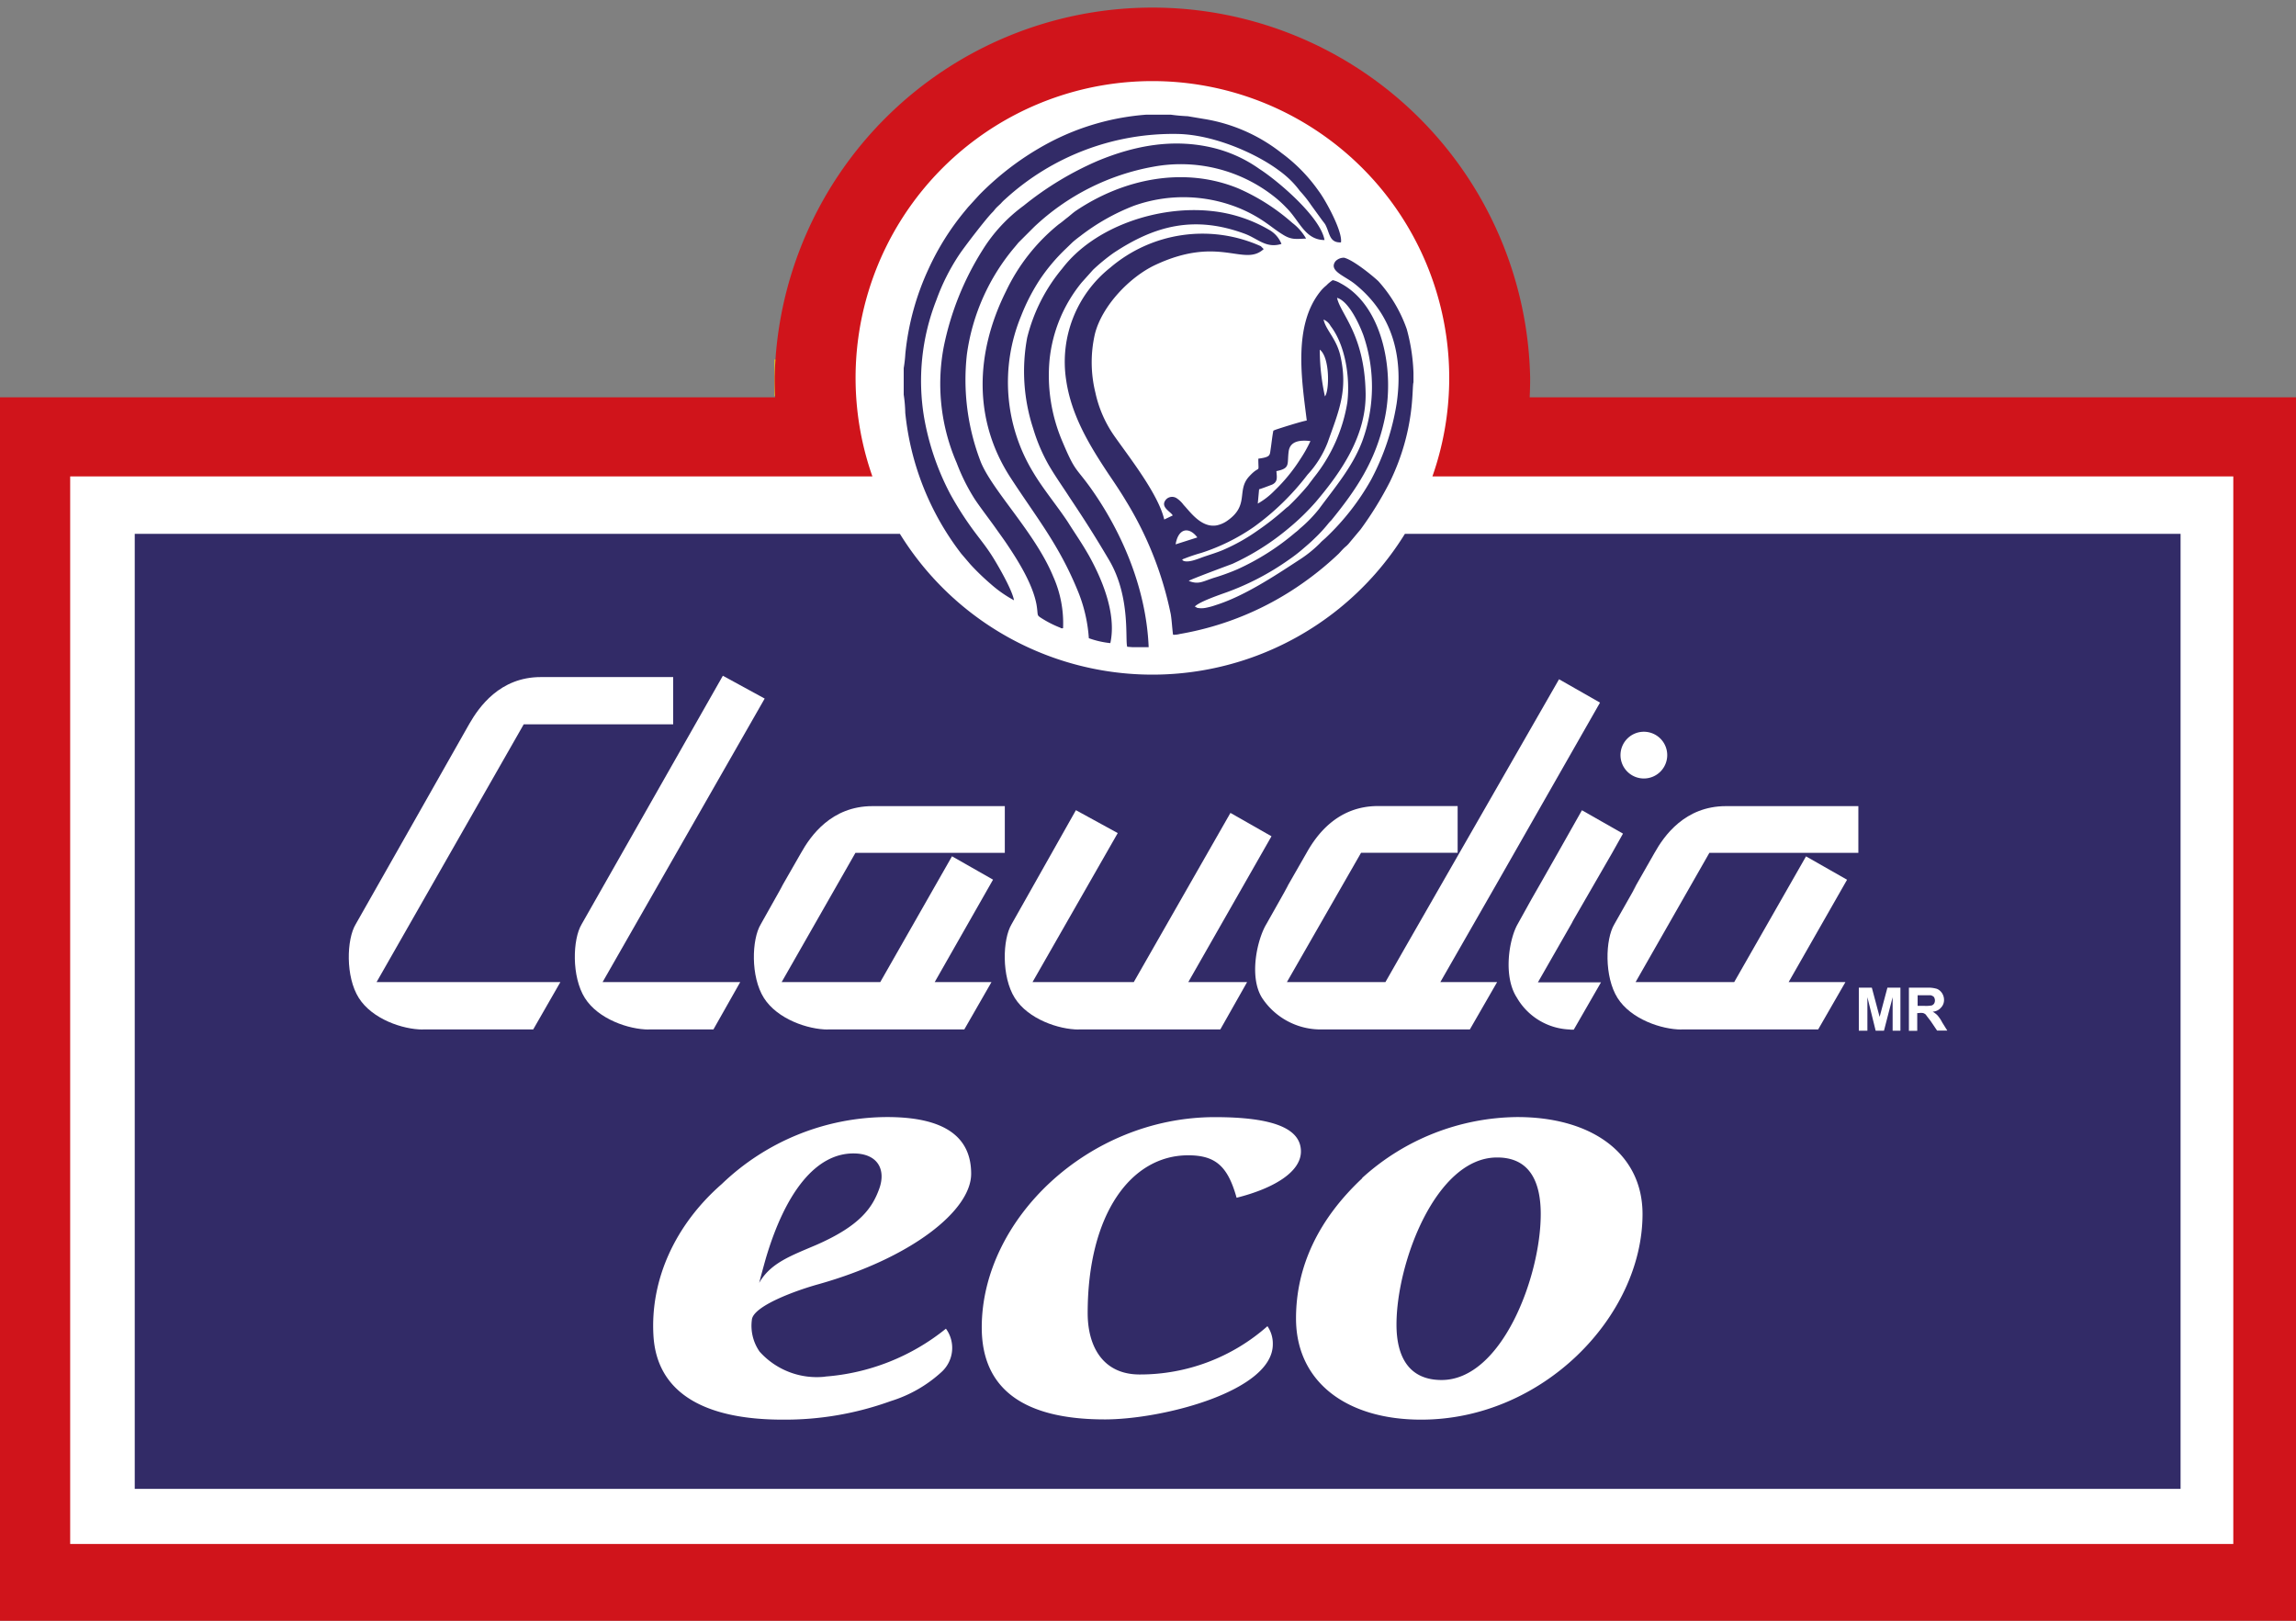 <svg id="Capa_1" data-name="Capa 1" xmlns="http://www.w3.org/2000/svg" viewBox="0 0 294.79 208.08"><rect x="0" y="0" width="294.79" height="208.08" fill="#808080" stroke="none"/><defs><style>.cls-1,.cls-3{fill:#fff;}.cls-2{fill:#322b67;}.cls-2,.cls-3,.cls-5{fill-rule:evenodd;}.cls-4{fill:#ffde00;}.cls-5{fill:#d0141b;}</style></defs><title>logo claudia eco</title><rect class="cls-1" x="4.32" y="56.59" width="286.39" height="147.62"/><circle class="cls-1" cx="147.52" cy="50.13" r="45.24"/><path class="cls-2" d="M181.5,70.45a38.11,38.11,0,0,1-64.84,0H18.42V193.07H281.09V70.45H181.5Z" transform="translate(-1.12 -1.91)"/><path class="cls-2" d="M152.06,71.8c0.35-2.1,1.73-2.3,2.79-.89ZM146.5,85h1.81l0.29,0c-0.32-7.83-3.66-15.14-7.51-20.52-1.87-2.59-1.93-2-3.54-5.82a21.58,21.58,0,0,1-1.67-10.59A18.66,18.66,0,0,1,140,38.18l1.47-1.64a24.68,24.68,0,0,1,2.59-2.13c5.36-3.57,10.45-4.87,16.9-2.48,1.7,0.64,2.71,1.9,4.69,1.3a3.56,3.56,0,0,0-1.53-1.78A18.43,18.43,0,0,0,156.63,29c-6.79-.72-15,2-19.11,7.37a22.11,22.11,0,0,0-4.52,8.9,23.59,23.59,0,0,0,.78,11.68,22.51,22.51,0,0,0,2,4.69c0.84,1.44,1.73,2.68,2.62,4.06,2,3,3.28,5,5.15,8.17,2.76,4.72,2,10.25,2.3,11.08Zm-5.58-1.15a11.65,11.65,0,0,0,2.76.63c0.84-3.88-1.18-8.4-2.71-11.17-1-1.76-1.73-2.76-2.76-4.4-1.32-2-3.17-4.23-4.4-6.3a22.25,22.25,0,0,1-1.58-20.15,25.32,25.32,0,0,1,2.42-4.69,23.8,23.8,0,0,1,3.28-3.89l0.89-.86c0.29-.26.66-0.55,1-0.8a27.35,27.35,0,0,1,6.88-3.89,18.94,18.94,0,0,1,12.23-.17,17.59,17.59,0,0,1,4.78,2.39c0.75,0.52,1.33,1,2.1,1.47,1.09,0.69,1.64.58,3,.52a6.62,6.62,0,0,0-1.75-2,26.42,26.42,0,0,0-7-4.46c-7-2.85-14.79-1.18-20.87,2.94-0.4.29-.69,0.57-1.07,0.86s-0.66.55-1.07,0.83a24.59,24.59,0,0,0-6.76,8.58c-3.94,7.89-4.28,16.52.61,24,3.31,5.09,6.13,8.49,8.55,14.36A19.38,19.38,0,0,1,140.92,83.86ZM117.15,49.18v3.4a18,18,0,0,1,.2,2.33A35.48,35.48,0,0,0,124.54,73l1.18,1.38a30.85,30.85,0,0,0,2.59,2.5,15.83,15.83,0,0,0,3,2.1c-0.23-1.38-2.24-4.81-2.91-5.84s-1.21-1.7-1.84-2.53a42.06,42.06,0,0,1-3.45-5.3,33.33,33.33,0,0,1-3.34-9.79,28.36,28.36,0,0,1,1.56-15.05,27,27,0,0,1,2.93-5.84c0.66-1,3.54-4.75,4.29-5.47,0.2-.2.32-0.4,0.52-0.6s0.34-.32.55-0.52a5.18,5.18,0,0,1,.55-0.55,31.92,31.92,0,0,1,22.22-8.38c4.63,0.11,10,2.51,12.86,4.63a12.6,12.6,0,0,1,1.76,1.5,12,12,0,0,1,1,1.18,15,15,0,0,1,1.44,1.81l1.38,1.9c0.14,0.2.35,0.43,0.46,0.63,0.58,1.09.49,2.33,2,2.27,0.23-1.41-2-5.47-2.88-6.62a20.91,20.91,0,0,0-4.72-4.83,21.63,21.63,0,0,0-10-4.4l-2.08-.35a21.5,21.5,0,0,1-2.19-.2h-3.08A31.8,31.8,0,0,0,136,20.13a36.63,36.63,0,0,0-6,3.94,37.61,37.61,0,0,0-3.14,2.85l-1.44,1.58-0.43.52a33.29,33.29,0,0,0-4.63,7.37,33.7,33.7,0,0,0-3,10.94A17.17,17.17,0,0,1,117.15,49.18Zm20.46,33.39a14.68,14.68,0,0,0-1.27-6.65c-2.3-5.58-7.8-11-9.3-14.71a29.29,29.29,0,0,1-1.78-13.79,27,27,0,0,1,6.19-13.84l0.43-.52,2-2a30,30,0,0,1,15.29-7.74,19.34,19.34,0,0,1,15.54,3.83,14.28,14.28,0,0,1,1.55,1.41c1.73,1.7,2.39,4.15,4.92,4.17-0.52-3-6.1-7.68-8.35-9.12a17.29,17.29,0,0,0-6-2.73c-5.06-1.21-10-.29-14.74,1.67a40.81,40.81,0,0,0-9.53,5.76A20.34,20.34,0,0,0,127.28,34a37,37,0,0,0-5,12.49,25.47,25.47,0,0,0,1.67,14.85,25.29,25.29,0,0,0,2.16,4.4c0.52,0.86,2.07,2.88,2.74,3.83s1.21,1.67,1.81,2.59c1.38,2.07,3.08,4.89,3.54,7.37,0.23,1.38,0,1.32.52,1.67a13.87,13.87,0,0,0,2.53,1.3A0.38,0.38,0,0,0,137.61,82.56Zm25-16,0.17-1.84c0.26-.06,1.38-0.49,1.67-0.6,0.72-.35.63-0.86,0.55-1.73,1.84-.37,1.35-0.89,1.58-2.56,0.2-1.38,1.61-1.44,2.79-1.3a17,17,0,0,1-1.29,2.3,21.82,21.82,0,0,1-3.34,4.08A9.43,9.43,0,0,1,162.62,66.56ZM170.57,47v-0.2c1.32,1,1.24,5.33.66,6A28.42,28.42,0,0,1,170.57,47Zm0.49-4.06a1.77,1.77,0,0,1,.89.81c1.93,2.51,2.53,6.68,2.16,9.82a20.69,20.69,0,0,1-4.29,9.64c-0.26.35-.49,0.64-0.75,1a33.14,33.14,0,0,1-2.53,2.71,6.13,6.13,0,0,0-.49.4,34.19,34.19,0,0,1-3.42,2.68,24.21,24.21,0,0,1-4.43,2.5c-0.81.35-1.76,0.63-2.59,0.92-0.58.2-2.19,0.92-2.71,0.37l0.09-.08a0.46,0.46,0,0,1,.14-0.06,22.11,22.11,0,0,1,2.22-.75,25.6,25.6,0,0,0,6.76-3.34A32.76,32.76,0,0,0,169,62.85a13,13,0,0,0,2.59-4.15c1.41-4,2.65-6.68,1.61-11.17C172.67,45.32,171.31,44.25,171.05,42.9Zm1.73-2.79c1.5,0.43,2.85,3.37,3.37,4.78A20.28,20.28,0,0,1,176,58.62c-1.24,3.25-3.51,5.9-5.53,8.64A17.48,17.48,0,0,1,168,69.79a4.65,4.65,0,0,1-.57.49A31.42,31.42,0,0,1,160,75,27.74,27.74,0,0,1,157,76.09c-1.44.46-2,.92-3.25,0.4,0.17-.17,4.92-1.93,5.61-2.19a31.73,31.73,0,0,0,7.19-4.55,29.93,29.93,0,0,0,3.51-3.4c3.22-3.8,6.59-8.58,6.39-14.22C176.26,44.75,173.18,42.18,172.78,40.11ZM182.6,51V49.78a24.15,24.15,0,0,0-.86-5.61A18.16,18.16,0,0,0,178.08,38c-0.84-.78-3.22-2.71-4.38-3a1.48,1.48,0,0,0-1.12.46c-0.89,1.21,1.12,1.84,2.42,2.85,4.72,3.74,6.36,9.07,5.44,15.4a31.36,31.36,0,0,1-3.28,9.79,31.4,31.4,0,0,1-5.73,7.37c-0.29.29-.58,0.49-0.83,0.78a15.71,15.71,0,0,1-2.74,2.19c-3.16,2.07-7.05,4.63-10.65,5.76a8.77,8.77,0,0,1-1.29.35,2.84,2.84,0,0,1-1.09,0l-0.26-.15s0,0-.06,0c0.57-.63,3.14-1.5,4.17-1.87a33.85,33.85,0,0,0,7.91-4.15,19.88,19.88,0,0,0,1.7-1.3c0.57-.49,1.12-0.95,1.61-1.44a19.07,19.07,0,0,0,1.78-1.93,4.76,4.76,0,0,1,.37-0.4c3.17-3.89,5.67-7.57,6.82-12.87,1.35-6-.09-14.62-5.64-17.56a3.36,3.36,0,0,0-1-.4,4.69,4.69,0,0,0-.83.69,4.71,4.71,0,0,0-.75.75c-3.54,4.4-2.39,11.4-1.75,16.58-0.69.12-3.05,0.86-4,1.18l-0.29.12c-0.15.75-.23,1.61-0.35,2.39s0,1-1.58,1.21c0,2.1.29,0.69-1.15,2.25-1.73,1.84.11,3.74-2.94,5.79a3.65,3.65,0,0,1-1.24.52c-2,.37-3.45-1.78-4.26-2.62a3.59,3.59,0,0,0-.89-0.86,1.08,1.08,0,0,0-1.29.08c-1,1,.55,1.64.78,2.13l-1.09.52c-0.75-3.2-4.32-7.77-6.25-10.5a15.38,15.38,0,0,1-2.59-5.79,16.27,16.27,0,0,1-.06-7.54c0.92-3.63,4.52-7.37,7.83-8.89,8.2-3.8,11.31.32,13.84-2l-0.17-.17L163,33.52a18.25,18.25,0,0,0-19.34,2.76A15.44,15.44,0,0,0,138,50.67c0.66,4.58,3,8.4,5.38,12,0.78,1.15,1.58,2.33,2.3,3.54a45,45,0,0,1,5.76,14.57c0.14,0.89.17,1.73,0.29,2.62l0.11,0c0.43,0.06-.35,0,0.09,0a2.47,2.47,0,0,0,.66-0.09,38.78,38.78,0,0,0,16-6.68A40.15,40.15,0,0,0,173,73c0.35-.37.61-0.69,1-1l0.23-.23,1.59-1.9a44.61,44.61,0,0,0,3.77-6.13C182.86,57,182.37,51.65,182.6,51Z" transform="translate(-1.12 -1.91)"/><path class="cls-3" d="M212.18,95.86a3,3,0,1,1-3,3,3,3,0,0,1,3-3" transform="translate(-1.12 -1.91)"/><path class="cls-3" d="M55.4,134.09c-2.54,0-6.48-1.32-8.21-4.05s-1.57-7.55-.4-9.47c6.63-11.65,8-14.13,14.59-25.73,1.22-2.12,3.9-6,9.17-6h17v6.07H68.36L49.47,128h23.6l-3.49,6.08H55.4Z" transform="translate(-1.12 -1.91)"/><path class="cls-3" d="M84.41,134.09c-2.53,0-6.48-1.32-8.2-4.05s-1.57-7.55-.41-9.47l18.13-31.9L99.3,91.6,78.49,128H96.16l-3.44,6.08H84.41Z" transform="translate(-1.12 -1.91)"/><path class="cls-3" d="M201.29,89.12l5.26,3-13,22.79L186.05,128h7.29l-3.5,6.08H170.5a9,9,0,0,1-7.34-4.05c-1.72-2.73-.61-7.55.55-9.47,6.59-11.65-1.47,2.43,5.17-9.16,1.22-2.18,3.9-6,9.16-6h10.23v6H175.87L166.35,128H179l2.43-4.26Z" transform="translate(-1.12 -1.91)"/><path class="cls-3" d="M107.41,134.09c-2.53,0-6.48-1.32-8.21-4.05s-1.57-7.55-.4-9.47c6.58-11.65-1.47,2.43,5.17-9.16,1.22-2.18,3.9-6,9.16-6h17v6H110.95L101.48,128h12.66l9.21-16.15,5.27,3L121.13,128h7.29l-3.49,6.08H107.41Z" transform="translate(-1.12 -1.91)"/><path class="cls-3" d="M217,134.09c-2.53,0-6.48-1.32-8.2-4.05s-1.57-7.55-.41-9.47c6.64-11.65-1.47,2.43,5.16-9.16,1.22-2.18,3.9-6,9.17-6h17v6H220.59L211.12,128h12.66L233,111.86l5.27,3L230.77,128h7.29l-3.5,6.08H217Z" transform="translate(-1.12 -1.91)"/><path class="cls-3" d="M202.76,134.09a8.18,8.18,0,0,1-6.89-4.1c-1.78-2.73-1-7.49.1-9.42l1.77-3.19,1.27-2.22,2.13-3.75h0l3.09-5.47,5.27,3-1.42,2.53-5,8.66-0.15.3-4.35,7.6h8.1l-3.5,6.08h-0.51Z" transform="translate(-1.12 -1.91)"/><path class="cls-3" d="M139.61,134.09c-2.53,0-6.48-1.32-8.2-4.05s-1.57-7.55-.41-9.47l8.26-14.64,5.37,2.94L133.69,128h13l12.41-21.72,5.27,3L153.69,128h7.55l-3.44,6.08H139.61Z" transform="translate(-1.12 -1.91)"/><path class="cls-1" d="M239.78,134.24v-5.52h1.67l1,3.75,1-3.75h1.67v5.52h-1v-4.3l-1.11,4.3h-1.07l-1.06-4.3v4.3h-1.06Zm6.43,0v-5.52h2.33a3.83,3.83,0,0,1,1.27.15,1.45,1.45,0,0,1,.66.56,1.6,1.6,0,0,1,.25.86,1.4,1.4,0,0,1-.4,1,1.5,1.5,0,0,1-1.06.51,2.94,2.94,0,0,1,.61.46,4.44,4.44,0,0,1,.61.91l0.66,1.06h-1.31L249,133c-0.31-.41-0.51-0.65-0.61-0.81a0.85,0.85,0,0,0-.35-0.21,1.62,1.62,0,0,0-.56,0h-0.2v2.28h-1.12Zm1.12-3.19h0.81a4.22,4.22,0,0,0,1-.05,0.62,0.62,0,0,0,.31-0.25,0.77,0.77,0,0,0,.1-0.4,0.81,0.81,0,0,0-.15-0.46,1,1,0,0,0-.4-0.2h-1.67V131Z" transform="translate(-1.12 -1.91)"/><path class="cls-1" d="M107.08,178.66a9.85,9.85,0,0,1-8.43-3.21,5.8,5.8,0,0,1-1-4.05c0.09-1.81,5.79-3.85,8.6-4.62,11.84-3.34,19.56-9.43,19.56-14.17s-3.41-7.28-10.79-7.28a30.78,30.78,0,0,0-21.23,8.6c-6,5.24-9.2,12.29-8.77,19.48s6.32,10.77,16.6,10.77a39.88,39.88,0,0,0,13.86-2.38,17.09,17.09,0,0,0,6.56-3.77,4.18,4.18,0,0,0,.53-5.53,28,28,0,0,1-15.52,6.15M99.44,163.5C102,154.84,105.93,150,110.69,150c3.15,0,4.2,2.09,3.32,4.53s-2.45,4.75-8.07,7.21c-3.24,1.39-5.87,2.3-7.35,4.88C99.1,164.69,99.44,163.5,99.44,163.5Zm64.41,8.68a24.65,24.65,0,0,1-16.41,6.2c-4.73,0-6.67-3.62-6.67-7.88,0-12.66,5.53-20.26,12.9-20.26,3.51,0,5.09,1.39,6.22,5.45,4.75-1.19,8.26-3.3,8.26-5.94,0-2.94-3.51-4.41-11.05-4.41-16.24,0-29.93,13.14-29.93,27,0,7.88,5.35,11.81,15.8,11.81,7.45,0,21.57-3.64,21.57-9.64A3.94,3.94,0,0,0,163.85,172.18Zm12.18-19c-5.53,5.17-8.51,11.24-8.51,18,0,8.09,6.41,13,16.07,13,15.61,0,28.42-13.28,28.42-26.4,0-7.75-6.49-12.45-16.07-12.45A30,30,0,0,0,176,153.16Zm22.91,4.62c0,8-5,21.29-12.73,21.29-4.21,0-5.79-3-5.79-7.11,0-8,5.09-21.46,12.9-21.46C197.53,150.5,198.94,153.65,198.94,157.79Z" transform="translate(-1.12 -1.91)"/><rect class="cls-4" x="99.45" y="46.16" width="10.16" height="4.69"/><path class="cls-5" d="M197.52,52.92q0.06-1.24.06-2.51a48.51,48.51,0,0,0-97,0q0,1.26.06,2.51H1.12V210H295.91V52.92h-98.4Zm90.34,147.22H10.13V63.08h103a38.11,38.11,0,1,1,71.9,0H287.86V200.14Z" transform="translate(-1.12 -1.91)"/></svg>